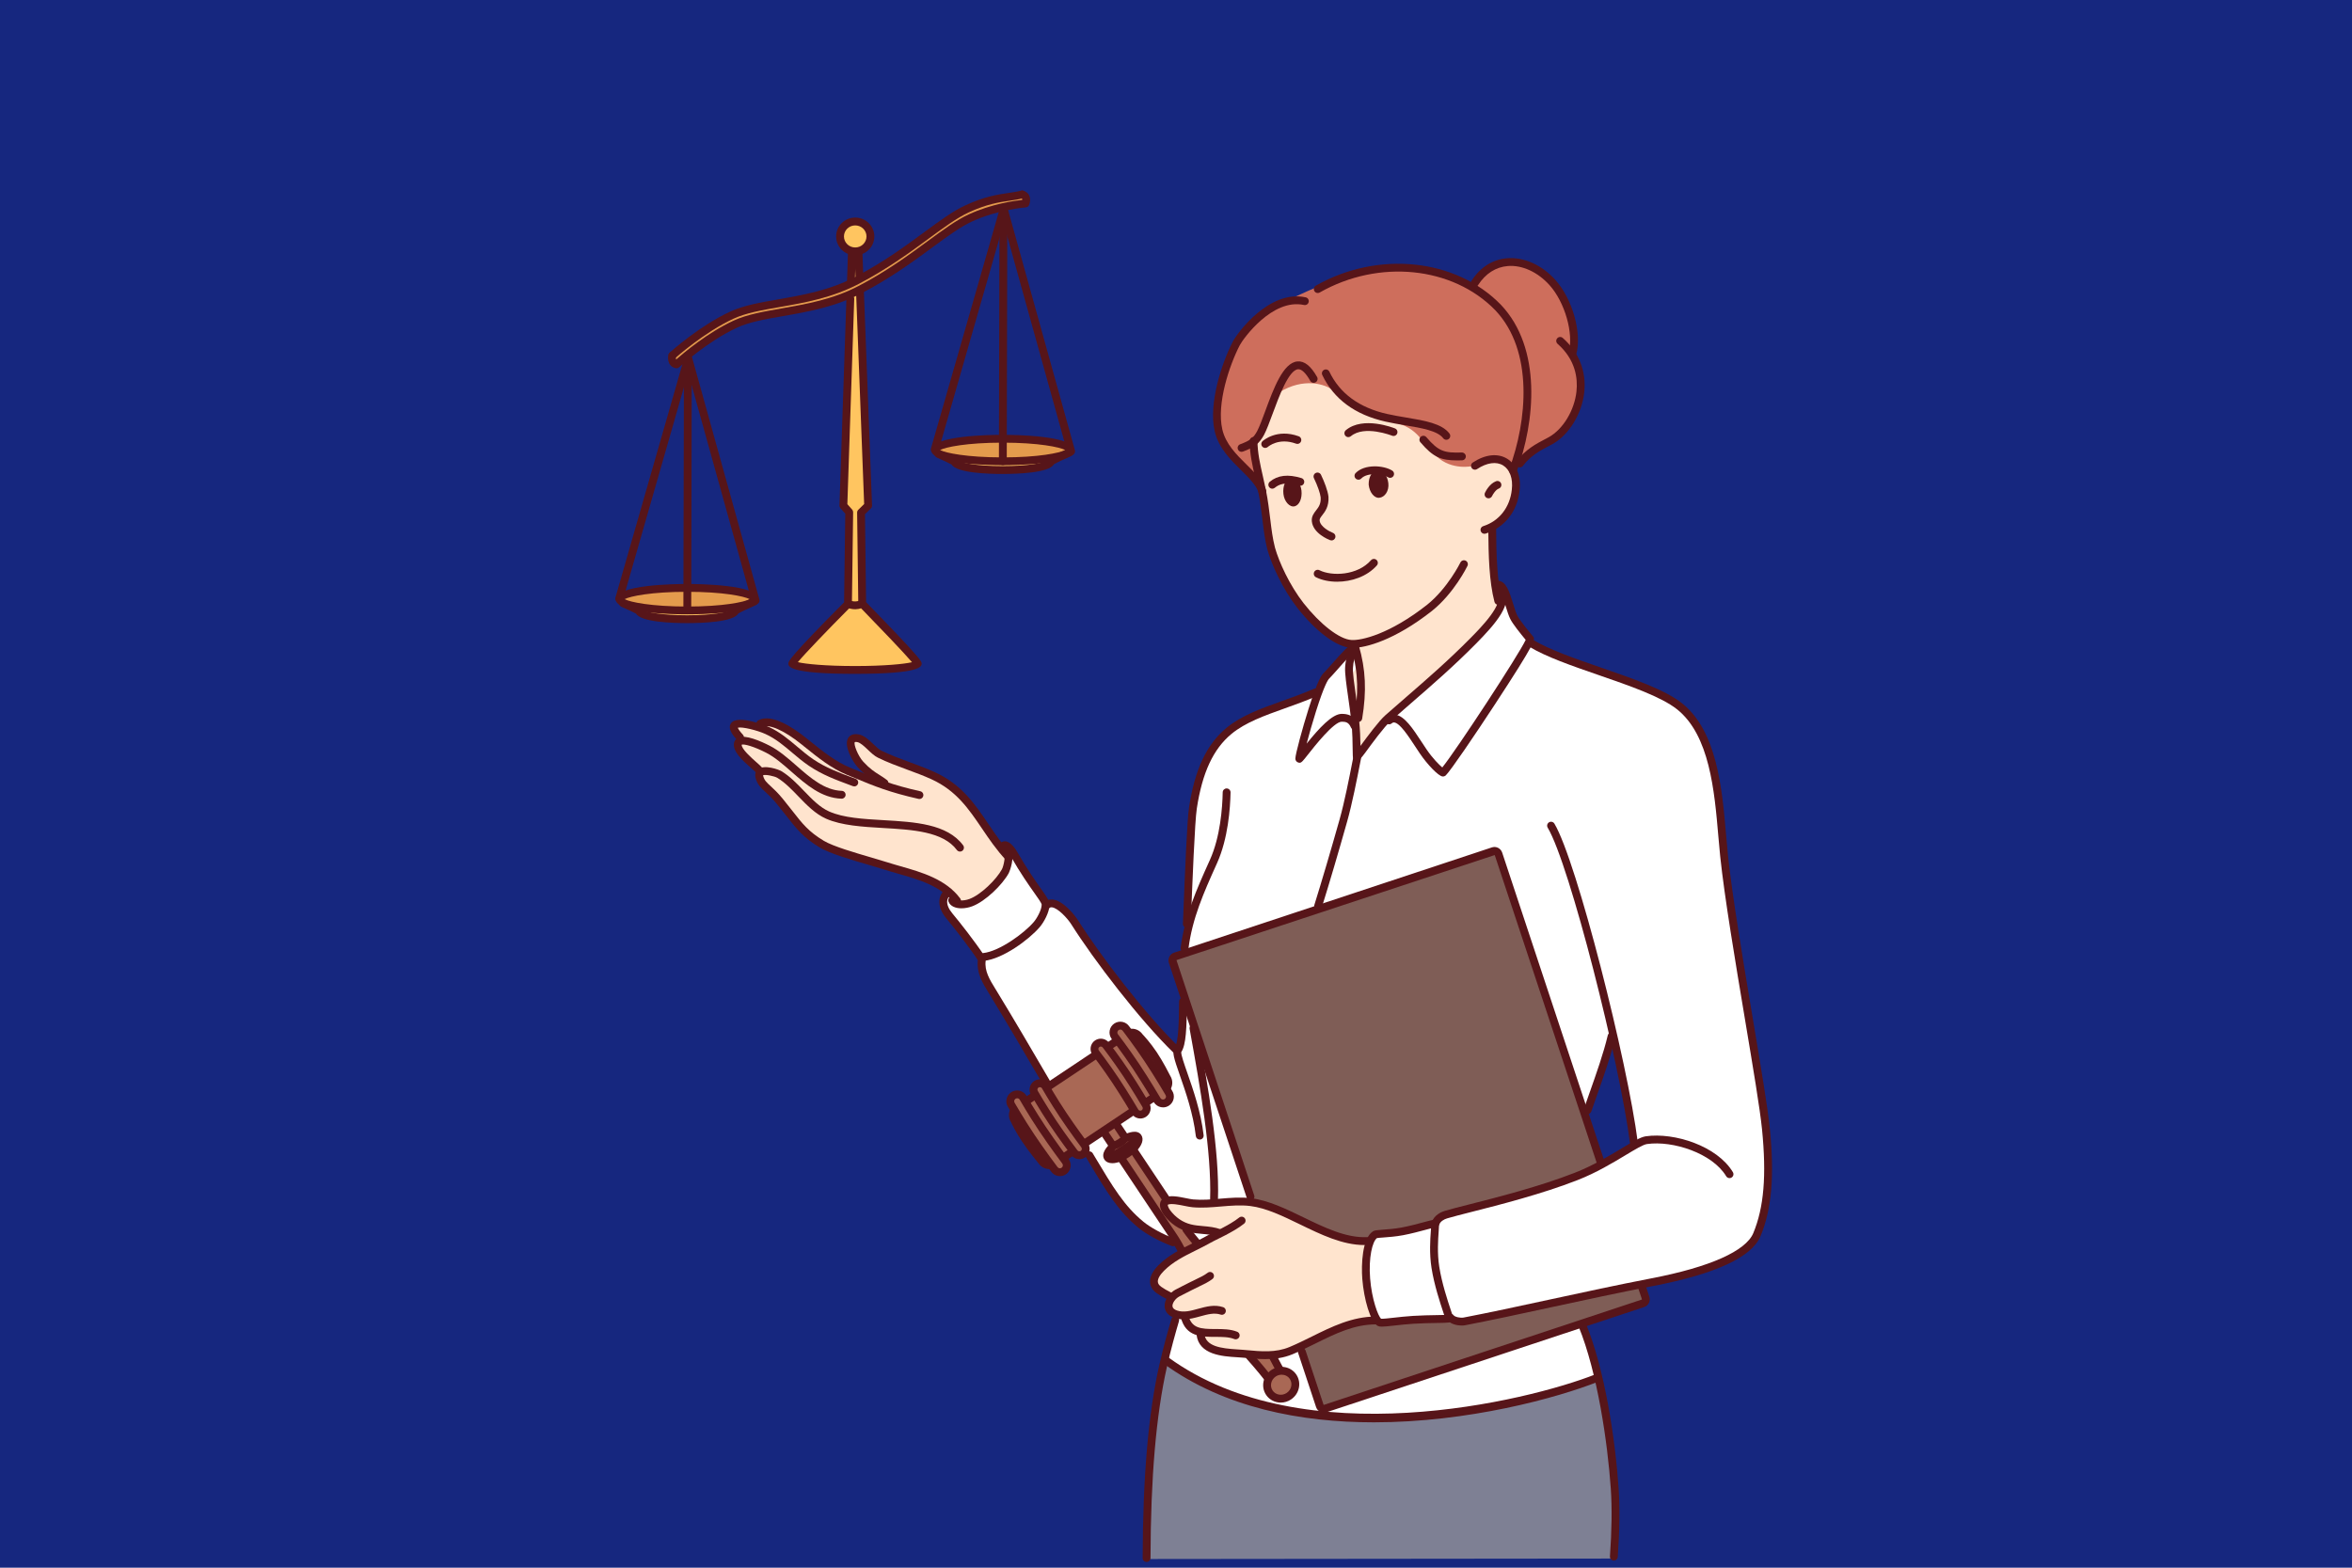 <svg viewBox="0 0 2742 1828" xmlns="http://www.w3.org/2000/svg" data-name="&amp;lt;Layer&amp;gt;" id="_Layer_">
  <defs>
    <style>
      .cls-1 {
        fill: #fff;
      }

      .cls-1, .cls-2, .cls-3, .cls-4, .cls-5, .cls-6, .cls-7, .cls-8, .cls-9, .cls-10 {
        fill-rule: evenodd;
      }

      .cls-2 {
        fill: #ffc560;
      }

      .cls-3 {
        fill: #ffe4ce;
      }

      .cls-4, .cls-11 {
        fill: #571519;
      }

      .cls-5 {
        fill: #7e8094;
      }

      .cls-6 {
        fill: #ce6e5c;
      }

      .cls-7 {
        fill: #7f5d56;
      }

      .cls-8 {
        fill: #a96855;
      }

      .cls-9 {
        fill: #16277f;
      }

      .cls-10 {
        fill: #e49b4d;
      }
    </style>
  </defs>
  <g data-name="Слой 1" id="_Слой_1">
    <path d="m0,0h2742v1828H0V0Z" class="cls-9"></path>
  </g>
  <g data-name="Слой 4" id="_Слой_4">
    <path d="m923.41,772.41s25.24-27.8,30.54-33.27c5.3-5.46,34.56-35.2,34.56-35.2l1.95-106.54-8.15-7.84,10.74-295.82s-7.67-4.09-9.67-6.42c-2.01-2.32-4.11-6.75-4.57-9.6-.46-2.86.36-7.02,1.48-9.4,1.13-2.38,4.14-5.83,6.94-7.39,2.79-1.56,6.3-2.81,8.8-2.82,2.5,0,6.56,0,8.75,1.08,2.19,1.08,5.24,3.53,6.37,5.68,1.13,2.15,3.11,7.25,3.58,10.11.46,2.86.96,5.06-1.11,8.2-2.06,3.15-1.83,3.37-5.6,5.52-3.77,2.14-7.4,4.9-7.4,4.9l11.5,296-8.5,8.35,1.33,106,65.85,70.15s-20.72,4.57-26.72,5.43c-6,.85-35.4,2.53-44.31,2.22-8.92-.31-40.41-1.49-45.09-1.47-4.69.02-21.1-2.26-24.66-2.88-3.55-.62-6.6-4.98-6.6-4.98Z" class="cls-2"></path>
    <path d="m725.53,703.21l153.08-1.94-21.26,10.93s-2.8,4.25-7.65,5.1c-4.86.85-20.53,4.13-28.31,4.37-7.77.24-23.08,1.22-28.91,1.22s-22.11-2.67-25.88-3.52c-3.77-.85-9.11-1.58-13.12-2.92-4.01-1.33-5.71-2.19-8.02-3.76-2.31-1.58-19.93-9.48-19.93-9.48Z" class="cls-2"></path>
    <path d="m722.24,698.95c0-7.53,35.53-13.63,79.36-13.63s79.36,6.1,79.36,13.63-35.53,13.63-79.36,13.63-79.36-6.1-79.36-13.63Z" class="cls-10"></path>
    <path d="m1092.54,529.2l153.08-1.94-21.26,10.93s-2.8,4.25-7.66,5.1c-4.86.85-20.53,4.13-28.31,4.37-7.78.24-23.08,1.22-28.92,1.22s-22.11-2.67-25.88-3.52c-3.77-.85-9.11-1.58-13.12-2.92-4.01-1.34-5.71-2.19-8.02-3.76-2.31-1.58-19.93-9.48-19.93-9.48Z" class="cls-2"></path>
    <path d="m1089.25,524.94c0-7.53,35.54-13.63,79.37-13.63s79.36,6.1,79.36,13.63-35.53,13.63-79.36,13.63-79.37-6.1-79.37-13.63Z" class="cls-10"></path>
    <path d="m783.78,414.17s15.58-13.68,33.96-25.8c18.38-12.13,39.55-22.7,39.55-22.7,0,0,14.89-4.19,33.55-8.16,20.33-4.32,45.26-8.63,63.32-13.45,34.65-9.25,41.71-15.36,41.71-15.36,0,0,24.95-12.79,47.38-28.57,14.34-10.09,27.96-18.05,42.13-28.44,9.73-7.13,19.82-17.18,30.19-22.73,34.43-18.4,77.69-22.94,77.69-22.94l3.24,4.76-1.06,6.56s-19.02,1.7-37.75,7.13c-18.73,5.43-37.19,14.58-37.19,14.58l-48.04,34.6-36.11,23.94-37.4,22.6s-7.98,6.18-42.71,15.19c-16.79,4.36-39.24,6.09-58.56,10.12-20.64,4.3-37.63,10.74-37.63,10.74,0,0-19.32,9.13-37.18,21.43-17.86,12.3-34.24,27.76-34.24,27.76l-4.79-4.17-.07-7.06Z" class="cls-10"></path>
  </g>
  <g data-name="Слой 5" id="_Слой_5">
    <path d="m1005.14,705.15c-2.5,0-4.54-2.01-4.57-4.51l-1.31-102.91c-.02-1.25.48-2.45,1.37-3.32l6.81-6.67-9.36-246.01c-.1-2.52,1.87-4.65,4.39-4.74,2.66-.13,4.65,1.87,4.74,4.39l9.44,248.03c.05,1.29-.45,2.54-1.37,3.44l-6.86,6.72,1.28,100.95c.03,2.52-1.99,4.59-4.51,4.63h-.06Z" class="cls-11"></path>
    <path d="m1001.88,326.04c-2.44,0-4.47-1.93-4.57-4.4l-.97-25.48c-.1-2.52,1.87-4.64,4.39-4.74,2.53-.1,4.64,1.87,4.74,4.39l.97,25.48c.1,2.52-1.87,4.64-4.39,4.74-.06,0-.12,0-.18,0Z" class="cls-11"></path>
    <path d="m992.02,332.65c-.05,0-.1,0-.16,0-2.52-.09-4.5-2.2-4.41-4.72l1.08-32.09c.09-2.52,2.23-4.49,4.72-4.41,2.52.08,4.5,2.2,4.41,4.72l-1.08,32.09c-.08,2.47-2.11,4.42-4.57,4.42Z" class="cls-11"></path>
    <path d="m988.64,705.15h-.06c-2.52-.03-4.54-2.11-4.51-4.63l1.36-101.59-5.61-6.31c-.78-.88-1.19-2.02-1.15-3.19l8.08-241.19c.08-2.52,2.19-4.48,4.72-4.41,2.52.09,4.5,2.2,4.41,4.72l-8.02,239.36,5.58,6.27c.76.85,1.17,1.96,1.16,3.1l-1.38,103.36c-.03,2.5-2.07,4.51-4.57,4.51Z" class="cls-11"></path>
    <path d="m996.8,785.77c-77.69,0-77.69-8.81-77.69-12.13,0-2.27,0-6.07,66.19-72.56,1.24-1.25,3.1-1.67,4.75-1.09,1.09.38,4.49,1.45,7.17,1.3,2.98-.06,5.79-1.38,5.82-1.4,1.78-.88,3.91-.51,5.29.91,66.16,67.81,66.16,70.6,66.16,72.84,0,3.32,0,12.13-77.69,12.13Zm-66.63-13.67c8.63,2.16,32.68,4.53,66.63,4.53s57.63-2.33,66.43-4.48c-9.02-10.65-38.93-41.86-59.35-62.83-1.73.54-4.02,1.06-6.49,1.1-2.72.04-5.52-.48-7.52-.98-24.98,25.14-51.74,52.95-59.7,62.66Z" class="cls-11"></path>
    <path d="m997.04,297.7c-12.28,0-22.28-9.87-22.28-22s9.99-22,22.28-22,22.28,9.87,22.28,22-9.99,22-22.28,22Zm0-34.86c-7.25,0-13.14,5.77-13.14,12.86s5.89,12.86,13.14,12.86,13.14-5.77,13.14-12.86-5.89-12.86-13.14-12.86Z" class="cls-11"></path>
    <path d="m784.31,418.67c-1.25,0-2.49-.51-3.4-1.51-1.69-1.88-1.54-4.77.34-6.46,1.4-1.26,34.66-31.03,70.21-47.43,15.55-7.17,35.2-10.6,56.01-14.24,27.91-4.87,59.54-10.39,89.53-26.09,33.12-17.34,58.35-35.9,80.61-52.29,17.86-13.15,33.29-24.5,47.84-31.21,22.5-10.38,37.95-12.63,50.35-14.45,5.4-.79,10.07-1.47,14.68-2.68,2.46-.65,4.94.82,5.58,3.26.64,2.44-.82,4.94-3.26,5.58-5.11,1.34-10.25,2.09-15.68,2.89-12.44,1.82-26.55,3.88-47.85,13.71-13.71,6.32-28.79,17.42-46.26,30.27-21.41,15.75-48.05,35.36-81.79,53.02-31.25,16.36-63.63,22.01-92.19,27-21.08,3.68-39.28,6.86-53.75,13.53-34.31,15.82-67.59,45.62-67.93,45.92-.87.79-1.97,1.17-3.06,1.17Z" class="cls-11"></path>
    <path d="m788.74,429.43c-.11,0-.22,0-.34-.01-.68-.05-4.25-.47-6.94-3.78-2.27-2.8-3.09-6.62-2.45-11.37.34-2.5,2.64-4.23,5.14-3.92,2.5.34,4.25,2.64,3.92,5.14-.18,1.33-.19,2.74.14,3.7,8.54-7.53,36.78-31.39,67.11-45.38,15.55-7.17,35.2-10.6,56-14.23,27.91-4.87,59.54-10.4,89.53-26.09,33.12-17.34,58.36-35.91,80.62-52.29,17.86-13.14,33.29-24.49,47.84-31.21,26.28-12.11,53.16-15.93,62.48-16.95.02-.47-.03-.89-.17-1.17-.15-.29-.73-.47-1.06-.55-2.45-.59-3.96-3.06-3.37-5.52.6-2.45,3.07-3.95,5.52-3.37,4.12,1,6.12,3.43,7.07,5.3,2.49,4.89.22,10.65-.04,11.29-.66,1.59-2.17,2.68-3.89,2.8-.32.02-32.45,2.51-62.7,16.45-13.71,6.32-28.79,17.42-46.25,30.27-21.41,15.76-48.06,35.37-81.8,53.03-31.25,16.36-63.63,22.01-92.2,27-21.07,3.68-39.28,6.85-53.74,13.53-34.25,15.79-66.99,45.8-67.31,46.1-.85.78-1.95,1.21-3.1,1.21Z" class="cls-11"></path>
    <path d="m801.07,716.39c-13.92,0-83.35-.85-83.35-17.73s69.43-17.73,83.35-17.73,83.35.85,83.35,17.73-69.43,17.73-83.35,17.73Zm-72.99-17.73c6.54,3.42,31.22,8.59,72.99,8.59s66.45-5.17,72.98-8.59c-6.54-3.43-31.23-8.59-72.98-8.59s-66.44,5.17-72.99,8.59Z" class="cls-11"></path>
    <path d="m801.07,726.59c-16.69,0-53.71-1.14-59.59-11.07-2.57-1.48-10.43-5.12-17.08-8.01-2.31-1.01-3.37-3.7-2.37-6.01,1.01-2.31,3.7-3.38,6.01-2.37,18.55,8.07,21.3,9.9,21.71,12.25,3.78,2.31,21.19,6.07,51.31,6.07s47.55-3.77,51.32-6.07c.46-2.46,3.6-4.71,25.1-14.11,2.31-1,5.01.04,6.02,2.36,1.01,2.31-.05,5.01-2.36,6.02-8.07,3.53-17.58,7.98-20.39,9.71-5.56,10.08-42.9,11.23-59.68,11.23Z" class="cls-11"></path>
    <path d="m880.89,704.73c-2,0-3.84-1.33-4.4-3.35l-74.24-266.97-75.92,264.69c-.7,2.43-3.23,3.82-5.65,3.13-2.43-.7-3.83-3.23-3.13-5.65l80.38-280.24c.56-1.96,2.36-3.31,4.39-3.31h.02c2.05,0,3.84,1.37,4.38,3.35l78.58,282.55c.68,2.43-.75,4.95-3.18,5.63-.41.11-.82.17-1.23.17Z" class="cls-11"></path>
    <path d="m801.26,716.28h-.01c-2.52,0-4.57-2.06-4.56-4.58l.66-289.09c0-2.52,1.87-4.67,4.58-4.56,2.52,0,4.57,2.06,4.56,4.58l-.66,289.09c0,2.52-2.05,4.56-4.57,4.56Z" class="cls-11"></path>
    <path d="m1168.92,542.48c-13.92,0-83.35-.85-83.35-17.73s69.43-17.73,83.35-17.73,83.35.85,83.35,17.73-69.43,17.73-83.35,17.73Zm-72.99-17.73c6.54,3.43,31.23,8.59,72.99,8.59s66.44-5.17,72.98-8.59c-6.54-3.42-31.22-8.59-72.98-8.59s-66.45,5.17-72.99,8.59Z" class="cls-11"></path>
    <path d="m1168.92,552.68c-16.68,0-53.7-1.14-59.58-11.07-2.58-1.48-10.43-5.12-17.09-8.02-2.31-1.01-3.37-3.7-2.37-6.02,1.01-2.31,3.69-3.38,6.02-2.37,18.55,8.08,21.3,9.9,21.71,12.25,3.78,2.31,21.19,6.07,51.31,6.07s47.55-3.77,51.32-6.08c.46-2.46,3.6-4.71,25.1-14.11,2.31-1,5,.04,6.02,2.36,1.01,2.31-.05,5.01-2.36,6.02-8.07,3.53-17.58,7.98-20.39,9.71-5.56,10.08-42.9,11.24-59.68,11.24Z" class="cls-11"></path>
    <path d="m1248.75,530.82c-2,0-3.84-1.33-4.4-3.35l-74.24-266.96-75.92,264.69c-.7,2.42-3.23,3.82-5.65,3.13-2.43-.7-3.83-3.23-3.13-5.65l80.38-280.24c.56-1.96,2.36-3.31,4.39-3.31h.02c2.05,0,3.84,1.37,4.38,3.34l78.58,282.55c.68,2.43-.75,4.95-3.18,5.63-.41.11-.82.17-1.23.17Z" class="cls-11"></path>
    <path d="m1169.12,542.36h-.01c-2.52,0-4.57-2.06-4.56-4.58l.67-289.09c0-2.52,2.05-4.56,4.57-4.56h.01c2.52,0,4.57,2.06,4.56,4.58l-.67,289.09c0,2.52-2.05,4.56-4.57,4.56Z" class="cls-11"></path>
  </g>
  <g data-name="Слой 3" id="_Слой_3">
    <path d="m1336.62,1817.89s.27-19.15.27-37.38,5.35-99.95,7.54-117.24c2.2-17.29,6.29-49.35,7.86-57.21,1.57-7.85,5.35-21.37,5.35-21.37l464.39,27.96,42.34-5.38s9.06,48.7,11.75,65.34c2.69,16.64,8.56,58,8.31,76.85-.24,18.84-2.81,67.89-2.81,67.89l-545,.54Z" class="cls-5"></path>
    <path d="m1730.96,676.1c-45.12,2.59-132.11,87.9-150.07,78.43-3.17-1.67-12.12,10.09-16.49,13.91-5.68,4.95-13.31,14.35-17.79,20.7-5.19,7.35-9.38,15.68-9.38,15.68,0,0-19.17,9.86-43.5,18.12-28.54,9.68-64.19,20.37-84.74,57.57-10.51,19.03-13.83,36.04-17.79,60.49-2.81,17.34-3.63,35.42-4.69,52.71-2.84,46.61-1.62,86.84-1.62,86.84l-5.66,38.65,1.3,77.62-8.73,27.82-52.39-58.7-47.39-62.74-24.25-35.58-16.33-12.94-11.32-2.1-17.95-25.39-16.33-27.16-11.16-14.23-8.41,2.1-61.94,49.97-5.5,10.67,3.24,13.91,42.04,54.98.81,17.47,19.4,33.96,35.9,58.38,33.32,58.54,32.67,56.12,26.04,41.08,22.31,32.02,26.52,21.51,27.17,12.13,24.58,6.79-26.69,98-7.6,32.02s34.51,27.66,82.63,43.99c56.38,19.13,142.34,26.41,211.69,21.18,27.72-2.09,88-9.78,138.22-21.8,38.86-9.31,73.02-23.83,73.02-23.83,0,0-4.78-20.67-10.04-36.05-5.26-15.37-9.05-25.87-9.05-25.87l18.74-34.44s56.89-11.51,105.28-23.13c27.24-6.54,48.3-17.08,51.58-19.24,7.72-5.1,23.94-14.36,28.46-25.72,7.61-19.13,12.72-53.58,12.77-85.22.07-43.57-7.71-83.73-15.53-126.62-4.83-26.55-8.08-54.06-14.39-84.42-17.42-83.72-23.8-168.7-24.91-184.83-.62-9.12-1.74-32.08-6.31-55.63-4.96-25.58-14.1-52.14-30.08-68.08-28.42-28.37-68.85-41.04-103.82-53.37-35.22-12.42-64.84-24.38-74.39-28.46-8.15-3.48-8.57-10.03-8.57-10.03,0,0-13.89-13.44-17.3-20.54-4-8.32-8.36-22.23-12.45-31.86-2.42-5.69-4.78-9.36-6.63-10.84-4.42-3.52-10.05-4.9-16.5-4.53Zm148.62,528.97s6.31,29.09,10.03,46.41c3.71,17.32,15.2,83.12,15.2,83.12,0,0-26.35,16.66-32.18,19.89-5.82,3.24-27.81,13.75-27.81,13.75l-6.63-43.02s11.58-30.26,13.75-36.87c2.17-6.61,13.45-33.44,16.66-44.63,3.21-11.19,11-38.65,11-38.65Z" class="cls-1"></path>
    <path d="m1447.9,392.17c17.01-26.79,33.56-34.35,55.73-43.34,13.45-5.57,21.91-11.46,66.52-26.95,33.52-11,100.51-9.65,113.7-1.85,14.91,8.45,32.06,12.7,32.06,12.7,0,0,5.79-10.05,18.62-19.22,11.41-8.16,29.23-10.91,46.51-5,6.2,2.12,14.21,5.84,22.64,12.95,8.37,7.06,16.32,19.13,20.48,28.19,5.52,12.04,8.82,24.84,9.81,35.83,1.46,16.17-1.15,28.41-1.15,28.41,0,0,6.97,13.19,9.12,28.8,1.67,12.11-.27,25.12-6.09,38.04-5.13,11.41-9.27,18.81-19.06,27.13-8.38,7.12-16.89,9.3-24.46,13.8-6.53,3.89-12.77,10.61-12.77,10.61l-13.04,9.84-21.98,61.25-270.72-33.76s-38.38-27.68-51.7-60.48c-5.46-12.77-6.71-32.66-4.82-46.19,5.45-18.92,18.6-51.14,30.59-70.73Z" class="cls-6"></path>
    <path d="m1598.04,747.59s-25.09,12.62-45.77-3.57c-18.95-15.54-39.96-35.02-59.78-74.65-19.82-39.63-17.54-73.22-19.48-83.86-5.98-33.57-11.87-50.46-10.88-64.74.47-3.39,5.5-10.58,11.47-24.55,4.77-9.67,10.44-34.44,17.44-38.51,28.66-18,54.28-9.83,63.3-2.43,17.96,13.97,40.18,29.17,69.87,36.91,29.61,6.92,31.16,21.77,50.36,39.78,18.31,17.27,42.46,11.42,42.46,11.42,0,0,13.45-5.57,23.17-7.42,21.14-3.04,26.3,14.77,27.07,22.19,7.57,40.91-32.7,58.45-32.7,58.45,0,0-27.41,53.61-61.55,86.36-34.14,32.75-75,44.63-75,44.63Z" class="cls-3"></path>
    <path d="m1572.75,789.81l11.45-14.03-7.2-24.79,142.79-137.03,18.87-.64s1.31,42.48,2.56,53.95c1.25,11.47,7.15,37.35,7.15,37.35l-11.8,22.09-26.84,27.3-45.62,42.86-48.46,41.87-33.59,41.82-1.71-36.59-7.59-54.17Z" class="cls-3"></path>
    <path d="m1118.64,1054.79s-16.25-18.06-21.39-20.78c-5.14-2.72-33.25-15.97-42.46-18.13-9.2-2.16-47.84-14.42-62.19-17.79-14.34-3.37-34.3-12.38-40.68-16.17-6.38-3.79-24.95-22.64-28.73-28.23-3.78-5.58-11.52-16.56-18.36-24.48-6.84-7.92-12.06-11.17-16.2-16.75-4.14-5.58-.18-7.2-3.24-12.42-3.06-5.22-12.78-12.6-16.93-16.93-4.14-4.32-9.54-12.42-9.18-15.85.36-3.42,5.58-4.32,2.52-8.1-3.06-3.78-5.59-6.3-5.76-10.08-.18-3.78.72-6.12,7.02-5.76,6.3.36,12.42,3.42,18.37,3.42s6.12-4.14,11.7-4.14,18.9,5.58,27.19,9.9c8.28,4.32,18.01,13.86,26.65,20.16,8.64,6.3,14.04,10.44,23.95,16.93,9.9,6.48,19.44,12.06,30.61,15.66,11.16,3.6,30.61,11.16,30.61,11.16,0,0-8.82-7.02-12.78-9.72-3.96-2.7-14.04-12.24-17.82-17.1-3.78-4.86-9.18-14.77-9.54-20.53-.36-5.76,0-9.18,4.68-9.54s11.52,4.68,14.94,9.18c3.42,4.5,8.84,7.66,14.8,10.73,5.95,3.07,22.76,9.52,28.79,11.88,6.03,2.36,35.18,14.85,41.13,17.92,5.96,3.07,23.24,16.99,28.62,22.71,5.38,5.72,19.95,28.29,24.56,34.64,4.6,6.35,12.96,18.32,16.95,22.96,4,4.64,10.62,10.78,10.62,10.78,0,0-5.93,13.93-9.04,19.67-3.12,5.73-8.89,12.96-15.19,17.78-6.31,4.82-9.86,10.65-16.76,13.76-6.91,3.12-17.44,3.25-17.44,3.25Z" class="cls-3"></path>
    <path d="m1539.49,1641.45l-24.34-70.55s24.72-10.32,32.54-14.79c7.82-4.45,20.84-12.46,31.88-13.97,11.04-1.51,22.04-1.94,22.04-1.94,0,0,10,1.95,18.11.83,8.11-1.12,22.39-2.51,30.57-2.96,8.18-.45,39.48-1.05,39.48-1.05l13.63,4.99s37.8-7.06,56.31-12.66c18.51-5.61,51.68-10.4,70.43-15.27,18.76-4.87,84.11-15.92,84.11-15.92l4.61,18.03-8.48,5.73-364.44,121.42-6.45-1.88Z" class="cls-7"></path>
    <path d="m1459.33,1400.19l-93.24-281.05,4.51-5.06,371.91-122.61,4.73,3.13,119.71,362.93s-35.83,16.33-43.06,19.48c-7.23,3.14-49.74,14.68-59.05,18.03-9.31,3.35-34.05,9.56-45.94,12.5-11.89,2.93-28.25,6.94-34.22,9.09-5.97,2.15-13.47,10.51-13.47,10.51,0,0-15.65,3.75-24.11,5.72-8.46,1.97-18.27,4.7-26.77,5.06-8.5.36-17.16,1.05-17.16,1.05l-7.01,9s-14.82-2.21-25.29-3.57c-10.47-1.35-26.78-8.43-34.57-12.09-7.8-3.67-27.61-12.99-36.53-16.79-8.92-3.8-13.98-7.37-21.65-9.19-7.67-1.83-18.81-6.15-18.81-6.15Z" class="cls-7"></path>
    <path d="m1224.83,1358.55l-8.32-1.79s-15.41-20.65-19.97-27.14c-4.57-6.5-16.27-26.62-16.27-26.62l1-7.57-3.93-10.41,3.23-6.92,6.65-1.91,4.59,2.27,4.06,6.49,10.48-8.01-2.21-7.06,3.37-5.94,6.68-.75,5.91,5.4,57.43-39.08-1.63-8.43,2.17-4.39,8.83-.91,4.64,5.12,10.22-7.25-4.67-9.5,4.33-8.27,7.23-.07,7.54,7.93,7.12.64,6.54,4.7s6.32,8.9,10.55,14.3c4.22,5.4,5.45,7.7,9.44,14.52,3.99,6.81,12.11,18.72,12.11,18.72l-1.32,11.85,3.52,7.97-2.21,7.42-4.61,2.46-8.06-3.18-3.05-5.43-10.27,7.43,1.02,8.59-3.69,5.36-6.33-.37-5.15-4.6-57.64,39.14,1.75,7.18-2.88,5.28-5.56,1.58-6.86-5.24-10.32,7.28,2.77,7.2-.67,6.43-4.17,3.32h-6.39s-4.19-4.24-4.19-4.24l-2.8-3.52Z" class="cls-8"></path>
    <path d="m1379.06,1460.95l-72.22-109.75-10.26.71-6.48-2.84,2.1-7.74,4.45-6.59-10.4-14.23,13.7-10.81,10.88,17.33,8.71-2.43,7.42,1.86-1.35,6.11-4.86,7.13,76.01,111.67-17.69,9.58Z" class="cls-8"></path>
    <path d="m1455.56,1579.11l16.54.94,11.06-.49,8.69,17.58s6.4,1.4,10.63,4.14c4.23,2.75,7.21,7.56,7.76,10.77.55,3.21-1.62,7.98-3.22,10.61-1.59,2.62-6.03,5.61-8.87,6.51-2.84.91-5.56,2.28-9.29,1.26-3.72-1-8.58-3.46-9.84-5.36-1.25-1.91-1.2-3.48-1.89-8.44s1.47-10.65,1.47-10.65l-23.06-26.88Z" class="cls-8"></path>
    <path d="m1344.43,1494.78c0-4.46,4.33-14.04,16.94-22.97,22.71-16.1,59.98-32.8,59.98-32.8,0,0-3.67-3.3-10.63-4.64-10.38-2-26.62-2.88-37.08-8.09-15.56-7.73-18.77-19.98-15.89-23.85,1.48-2,5.42-3.86,11.26-3.11,6.68.86,15.77,4.51,24.99,4.47,16.87-.07,31.69-2.78,46.23-3.4,10.01-.42,22.19.91,25.54,1.65,24.51,5.41,54.22,24.77,84.63,36.25,18.6,7.02,46.86,9.09,46.86,9.09,0,0-6.46,21.67-4.67,44.65,1.79,22.98,11.84,47.28,11.84,47.28,0,0-20.95.14-43.83,8.97-20.3,7.83-41.44,24.1-60.82,29.37-13.84,3.77-22.9,3.48-29.25,2.79-8.89-.95-41.42-1.08-57.41-6.59-11.63-4.01-14.55-19.4-14.55-19.4l-12.02-7.15-5.82-12.7s-13.39-1.43-17.22-7.01c-3.83-5.57,1.9-15.29,1.9-15.29,0,0-20.98-9.48-20.98-17.53Z" class="cls-3"></path>
  </g>
  <g data-name="Слой 2" id="_Слой_2">
    <path d="m1577.23,755.43c-.83,0-1.59-.03-2.3-.08-16.66-.91-40.6-18.7-62.4-46.44-17.12-22-29.9-50.03-34.98-68.06-3.01-12.07-4.12-21.27-5.53-32.9-.63-5.27-1.33-11.02-2.29-17.75-1.56-11.75-3.98-22.39-6.32-32.68-3.35-14.74-6.52-28.66-6.54-43.34,0-2.52,2.04-4.57,4.56-4.58h0c2.52,0,4.57,2.04,4.57,4.56.03,13.67,3.08,27.11,6.32,41.34,2.38,10.49,4.85,21.33,6.46,33.45.97,6.76,1.67,12.58,2.31,17.91,1.37,11.32,2.45,20.27,5.29,31.66,4.8,17.04,16.99,43.77,33.34,64.78,19.59,24.93,42.01,42.2,55.78,42.95,11.44.86,44.61-6.68,88.27-41.08,23.98-19.2,38.67-48.99,38.81-49.29,1.11-2.26,3.84-3.21,6.11-2.11,2.27,1.1,3.21,3.84,2.11,6.1-.63,1.29-15.69,31.91-41.34,52.45-43.41,34.19-77.27,43.12-92.23,43.12Z" class="cls-11"></path>
    <path d="m1552.3,630.18c-.54,0-1.09-.1-1.62-.3-2.03-.77-19.86-7.95-21.32-21.9-.6-5.75,2.35-9.53,4.95-12.87,2.97-3.81,5.77-7.4,5.35-15.11-.5-4.67-3.58-13.56-7.85-22.41-1.1-2.27-.14-5.01,2.13-6.1,2.29-1.09,5.01-.14,6.1,2.13,3.73,7.74,7.98,18.55,8.72,25.66.62,11.35-3.92,17.19-7.24,21.45-2.38,3.06-3.26,4.4-3.07,6.31.75,7.15,11.7,12.86,15.47,14.3,2.36.9,3.54,3.54,2.65,5.9-.7,1.82-2.43,2.95-4.27,2.95Z" class="cls-11"></path>
    <path d="m1496.23,575.89c-.95-9.08,2.36-16.92,7.99-18.34,5.72-.6,12.12,5.41,13.06,14.48.95,9.08-2.36,16.93-7.99,18.35-5.62,1.42-12.11-5.41-13.06-14.48Z" class="cls-4"></path>
    <path d="m1475.04,522.31c-1.25,0-2.48-.5-3.38-1.49-1.69-1.86-1.57-4.72.28-6.42.66-.61,16.64-14.93,42.12-5.67,2.37.86,3.6,3.49,2.73,5.86-.86,2.37-3.47,3.6-5.86,2.73-20.08-7.32-32.33,3.37-32.84,3.83-.87.78-1.97,1.17-3.06,1.17Z" class="cls-11"></path>
    <path d="m1483.29,569.83c-1.31,0-2.61-.56-3.51-1.64-1.62-1.93-1.37-4.82.57-6.44,9.19-7.69,21.27-9.08,36.93-4.27,2.41.74,3.77,3.3,3.03,5.71-.75,2.41-3.29,3.77-5.71,3.03-16.63-5.12-24.15-.99-28.38,2.54-.86.71-1.9,1.06-2.93,1.06Z" class="cls-11"></path>
    <path d="m1618.55,563.5c-.95-9.07-6.62-15.99-12.33-15.39-6.53.68-10.74,7.79-10.61,16.95.94,9.08,6.62,15.99,12.33,15.39,6.54-.68,11.56-7.87,10.62-16.95Z" class="cls-4"></path>
    <path d="m1571.93,509.72c-1.31,0-2.61-.56-3.51-1.64-1.62-1.93-1.37-4.82.57-6.44,20.09-16.81,55.82-2.67,57.33-2.06,2.34.94,3.47,3.61,2.53,5.94-.94,2.34-3.58,3.47-5.94,2.53-.32-.13-32.16-12.71-48.05.59-.86.71-1.9,1.06-2.93,1.06Z" class="cls-11"></path>
    <path d="m1583.71,559.35c-1.14,0-2.28-.43-3.17-1.28-1.82-1.75-1.87-4.65-.12-6.46,10.35-10.72,32.65-9.16,42.64-2.87,2.13,1.35,2.78,4.17,1.43,6.3-1.35,2.14-4.16,2.78-6.31,1.43-6.17-3.89-23.99-5.98-31.19,1.49-.9.93-2.09,1.4-3.29,1.4Z" class="cls-11"></path>
    <path d="m1730.59,622.43c-1.94,0-3.73-1.24-4.35-3.18-.77-2.41.55-4.98,2.96-5.75,18.6-5.96,31.05-21.83,33.29-42.47,1.53-12.88-2.26-23.44-10.13-28.31-7.86-4.84-18.91-3.31-30.34,4.22-2.1,1.39-4.94.81-6.33-1.3-1.39-2.11-.81-4.94,1.3-6.33,14.52-9.56,29.16-11.16,40.17-4.36,10.98,6.79,16.37,20.66,14.41,37.12-2.64,24.28-17.44,43.05-39.59,50.14-.46.15-.93.22-1.39.22Z" class="cls-11"></path>
    <path d="m1735.35,581.06c-.64,0-1.29-.14-1.92-.43-2.29-1.06-3.28-3.77-2.23-6.05.5-1.07,5.06-10.56,12.97-13.47,2.38-.87,4.99.35,5.86,2.72.87,2.37-.34,5-2.71,5.87-3.7,1.35-6.97,6.89-7.83,8.73-.78,1.66-2.43,2.64-4.15,2.64Z" class="cls-11"></path>
    <path d="m1558.87,678.31c-9.16,0-17.86-1.81-24.72-5.24-2.26-1.13-3.17-3.87-2.04-6.13,1.13-2.25,3.88-3.17,6.13-2.04,14.46,7.23,44.29,6.31,60.06-11.61,1.67-1.9,4.56-2.08,6.45-.41,1.89,1.67,2.08,4.55.41,6.45-11.45,13.01-29.63,18.98-46.29,18.98Z" class="cls-11"></path>
    <path d="m1686.16,512.82c-1.38,0-2.75-.62-3.65-1.81-6.64-8.77-25.02-11.86-44.48-15.12-7.48-1.26-15.22-2.56-22.75-4.25-35.52-7.98-60.33-26.26-73.73-54.33-1.09-2.28-.12-5.01,2.16-6.09,2.27-1.09,5-.12,6.09,2.16,12.13,25.42,34.84,42.02,67.48,49.35,7.28,1.64,14.9,2.91,22.26,4.15,21.31,3.57,41.43,6.95,50.26,18.62,1.52,2.01,1.12,4.88-.89,6.4-.83.62-1.79.93-2.75.93Z" class="cls-11"></path>
    <path d="m1698.8,536.86c-19.06,0-28-3.74-42.9-21.19-1.64-1.92-1.41-4.8.51-6.44,1.91-1.64,4.8-1.41,6.44.51,14.35,16.81,21.04,18.49,41.34,17.9,2.37-.07,4.63,1.91,4.7,4.43.07,2.52-1.91,4.63-4.44,4.7-1.99.06-3.87.09-5.66.09Z" class="cls-11"></path>
    <path d="m1447.44,526.87c-1.86,0-3.61-1.15-4.29-3-.87-2.37.35-5,2.72-5.86,12.14-4.45,15.57-7.71,19.7-15.23,2.74-5.17,6-14.01,9.46-23.37,9.79-26.54,20.89-56.62,37.56-57.96,8.15-.71,15.62,5.27,22.88,18.12,1.24,2.2.46,4.98-1.73,6.23-2.21,1.25-4.99.47-6.23-1.73-5.1-9.03-10.1-13.87-14.18-13.51-10.86.87-22.22,31.65-29.73,52.01-3.72,10.07-6.93,18.77-9.99,24.55-5.59,10.16-11.1,14.52-24.6,19.47-.52.19-1.05.28-1.57.28Z" class="cls-11"></path>
    <path d="m1471.73,577.71c-1.93,0-3.72-1.23-4.35-3.17-2.87-8.85-11.37-17.24-20.37-26.13-12.37-12.21-26.4-26.06-30.92-45.63-7.48-32.39,8.57-80.26,21.18-104.53,5.08-9.78,42.3-60.8,84.91-51.55,2.46.54,4.03,2.97,3.49,5.44-.54,2.46-2.94,4.03-5.44,3.49-36.94-8.06-70.99,39.4-74.85,46.83-11.99,23.08-27.32,68.28-20.39,98.26,3.92,16.99,16.38,29.29,28.43,41.18,9.82,9.69,19.1,18.85,22.64,29.82.78,2.4-.54,4.98-2.94,5.75-.47.15-.94.22-1.41.22Z" class="cls-11"></path>
    <path d="m1763.81,553.09c-.53,0-1.07-.09-1.59-.29-2.37-.88-3.57-3.51-2.69-5.88,20.7-55.73,28.83-137.68-16.36-185.24-49.69-51.06-135.78-59.74-204.65-20.62-2.2,1.25-4.99.48-6.23-1.72-1.25-2.2-.48-4.99,1.71-6.23,72.43-41.14,163.17-31.8,215.75,22.23,48.13,50.65,39.96,136.56,18.34,194.76-.68,1.84-2.43,2.98-4.28,2.98Z" class="cls-11"></path>
    <path d="m1746.71,705.28c-2.03,0-3.88-1.37-4.42-3.42-6.24-24.03-6.97-53.22-7.23-86.13-.02-2.52,2.01-4.59,4.54-4.61h.04c2.51,0,4.55,2.02,4.57,4.53.25,32.28.96,60.88,6.94,83.9.63,2.44-.83,4.94-3.27,5.57-.39.1-.77.15-1.16.15Z" class="cls-11"></path>
    <path d="m1583.54,841.9c-.25,0-.5-.02-.75-.06-2.49-.41-4.18-2.76-3.77-5.25,4.29-26.17,5.31-50.07-3.72-81.65-.69-2.43.71-4.96,3.14-5.65,2.43-.7,4.95.71,5.65,3.14,8.12,28.43,9.26,53.24,3.94,85.65-.37,2.24-2.3,3.83-4.5,3.83Z" class="cls-11"></path>
    <path d="m1398.66,1328.77c-2.29,0-4.27-1.71-4.53-4.04-3.03-26.11-12-51.81-18.55-70.58-7.09-20.31-9.38-27.57-6.25-32.09,4.77-6.89,5.02-30.95,5.26-54.22.03-2.5,2.07-4.52,4.57-4.52h.05c2.52.03,4.55,2.09,4.52,4.62-.32,30.63-.81,50-6.63,58.93-.3,3.04,3.63,14.3,7.11,24.27,6.69,19.17,15.85,45.42,18.99,72.54.29,2.51-1.5,4.78-4.01,5.07-.18.02-.36.03-.53.03Z" class="cls-11"></path>
    <path d="m1383.63,1081.88c-.06,0-.12,0-.18,0-2.52-.1-4.49-2.22-4.39-4.74,2.58-65.52,4.91-120.95,7.16-135.78,6.7-44.13,20.55-73.55,43.58-92.6,17.44-14.42,40.49-22.66,64.89-31.37,12.05-4.3,24.5-8.75,37.06-14.18,2.32-1.01,5.01.07,6.01,2.38,1,2.32-.07,5.01-2.38,6.01-12.83,5.55-25.43,10.05-37.61,14.4-23.62,8.44-45.93,16.4-62.13,29.8-21.19,17.53-34.02,45.15-40.37,86.93-2.36,15.54-5.08,84.45-7.07,134.77-.1,2.46-2.12,4.39-4.56,4.39Z" class="cls-11"></path>
    <path d="m1704.11,1545.62c-5.48,0-13.14-1.59-16.87-6.55-1.52-2.02-1.11-4.88.91-6.4,2.01-1.52,4.88-1.11,6.4.91,1.63,2.16,8.18,3.43,11.71,2.75,29.33-5.61,63.59-13.03,99.86-20.87,39.45-8.53,80.24-17.36,119.33-24.89,67.79-13.04,109.91-31.79,118.61-52.77,12.39-29.9,15.51-67.27,10.12-121.18-2.35-23.45-10.43-71.75-19.8-127.68-11.24-67.11-23.98-143.17-28.93-190.24-.79-7.49-1.48-15.52-2.2-23.89-4.5-52.4-10.1-117.61-48.24-147.81-18.59-14.72-55.47-27.46-91.14-39.79-31.43-10.86-61.11-21.12-80.92-33.07-2.16-1.3-2.86-4.11-1.55-6.27,1.31-2.16,4.11-2.86,6.27-1.55,18.98,11.45,49.59,22.03,79.19,32.26,36.39,12.57,74.02,25.58,93.83,41.26,41.23,32.65,47.02,100.04,51.68,154.19.71,8.31,1.4,16.28,2.18,23.72,4.93,46.79,17.64,122.7,28.86,189.69,9.39,56.09,17.5,104.53,19.88,128.28,5.56,55.49,2.23,94.22-10.77,125.59-10.21,24.61-52.38,44.21-125.33,58.25-38.99,7.51-79.73,16.33-119.13,24.85-36.32,7.86-70.63,15.28-100.08,20.92-1.04.2-2.37.32-3.86.32Z" class="cls-11"></path>
    <path d="m1673.52,1431.3c-.42,0-.86-.06-1.29-.19-2.42-.71-3.81-3.25-3.09-5.67,2.69-9.12,12.36-12.65,15.26-13.51,6.86-2.04,16.75-4.56,29.29-7.74,32.29-8.2,81.08-20.6,122.14-36.66,21.08-8.24,39.66-19.42,54.59-28.4,12.79-7.7,22.04-13.26,28.29-14.16,33.32-4.74,83.17,11.26,101.52,41.84,1.3,2.16.6,4.97-1.57,6.27-2.17,1.3-4.97.59-6.27-1.57-16.04-26.72-62.04-41.82-92.39-37.49-4.41.63-13.89,6.33-24.87,12.93-15.22,9.16-34.17,20.56-55.97,29.09-41.58,16.26-90.71,28.75-123.21,37.01-11.94,3.04-22.26,5.66-28.93,7.65-3.51,1.04-8,3.59-9.1,7.33-.58,1.99-2.41,3.28-4.38,3.28Z" class="cls-11"></path>
    <path d="m1904.82,1337.16c-2.27,0-4.24-1.68-4.53-3.99-11.88-93.13-70.29-325.05-95.97-368.06-1.29-2.17-.59-4.97,1.58-6.27,2.17-1.3,4.97-.59,6.27,1.58,26.09,43.69,85.22,277.79,97.2,371.59.32,2.5-1.45,4.79-3.95,5.11-.2.02-.39.04-.58.04Z" class="cls-11"></path>
    <path d="m1336.69,1821.34h-.01c-2.52,0-4.56-2.06-4.56-4.58.26-94.85,6.61-168.51,19.43-225.17,4.8-21.2,10.05-39.71,14.09-53.47.71-2.42,3.24-3.8,5.67-3.1,2.42.71,3.81,3.25,3.1,5.67-4,13.63-9.2,31.97-13.94,52.92-12.67,56-18.95,129-19.2,223.18,0,2.52-2.05,4.56-4.57,4.56Z" class="cls-11"></path>
    <path d="m1415.34,1403.81c-.05,0-.11,0-.16,0-2.52-.08-4.5-2.2-4.41-4.72,1.93-56.21-12-133.41-23.18-195.44l-.71-3.92c-.45-2.49,1.21-4.86,3.69-5.31,2.51-.45,4.86,1.21,5.31,3.69l.71,3.92c11.27,62.46,25.29,140.2,23.32,197.38-.08,2.47-2.11,4.41-4.56,4.41Z" class="cls-11"></path>
    <path d="m1380.97,1110.28c-.19,0-.38-.01-.58-.04-2.51-.32-4.28-2.6-3.96-5.11,4.67-36.95,18.5-67.72,33.13-100.3l1.05-2.33c12.11-26.97,14.5-60.86,14.84-78.67.05-2.49,2.08-4.48,4.57-4.48h.09c2.52.05,4.53,2.14,4.48,4.66-.36,18.5-2.87,53.78-15.65,82.23l-1.05,2.34c-14.35,31.94-27.9,62.11-32.4,97.7-.29,2.31-2.26,4-4.53,4Z" class="cls-11"></path>
    <path d="m1881.46,1819.69c-.11,0-.22,0-.33-.01-2.52-.18-4.41-2.37-4.23-4.88,2.16-30.3,2.49-56.87.98-78.97-3.7-53.93-15.71-135.74-37.43-188.87-.96-2.33.16-5,2.5-5.96,2.32-.96,5,.17,5.96,2.5,22.1,54.07,34.16,134.48,38.09,191.7,1.54,22.52,1.21,49.52-.99,80.25-.17,2.41-2.18,4.24-4.55,4.24Z" class="cls-11"></path>
    <path d="m1850.87,1299.04c-.5,0-1-.08-1.49-.25-2.39-.82-3.65-3.42-2.83-5.81,2.02-5.85,4.16-11.92,6.35-18.11,8.1-22.9,16.47-46.58,21.45-67.55.58-2.45,3.03-3.98,5.5-3.39,2.45.58,3.97,3.05,3.39,5.5-5.09,21.44-13.54,45.36-21.72,68.48-2.18,6.17-4.32,12.21-6.33,18.04-.65,1.89-2.42,3.08-4.32,3.08Z" class="cls-11"></path>
    <path d="m1115.73,1054.85c-1.39,0-2.77-.63-3.67-1.84-14.87-19.93-41.39-27.5-64.79-34.19-5.43-1.55-10.69-3.05-15.6-4.65-4.85-1.57-11.25-3.44-18.33-5.5-20.44-5.96-45.87-13.38-57.56-20.4-19.21-11.55-27.18-21.75-39.24-37.19-3.26-4.17-6.83-8.75-11.04-13.87-5.5-6.68-9.84-10.67-13.33-13.88-5.2-4.78-8.95-8.23-11.16-15.7-1.79-6.06.96-9.3,2.76-10.69,7.48-5.78,24.27.48,27.13,2.2,9.86,5.94,18.24,14.63,26.34,23.03,9.56,9.92,18.59,19.29,29.54,24.12,16.67,7.35,39.33,8.67,63.32,10.06,36.45,2.12,74.14,4.3,92.75,29.31,1.51,2.03,1.09,4.89-.94,6.4-2.03,1.5-4.88,1.08-6.39-.94-16.06-21.58-51.59-23.65-85.94-25.64-23.74-1.38-48.3-2.8-66.48-10.83-12.6-5.56-22.68-16.02-32.43-26.13-7.69-7.98-15.65-16.23-24.48-21.55-3.22-1.94-14.14-4.3-16.66-2.9.06.1.09.44.25.98,1.49,5.04,3.86,7.22,8.58,11.55,3.7,3.4,8.3,7.63,14.2,14.81,4.26,5.19,7.88,9.82,11.18,14.05,11.84,15.16,18.98,24.31,36.74,34.98,10.68,6.42,36.53,13.96,55.41,19.47,7.18,2.09,13.67,3.99,18.59,5.58,4.82,1.56,9.97,3.03,15.3,4.55,24.78,7.08,52.88,15.11,69.6,37.52,1.51,2.02,1.09,4.88-.93,6.4-.82.61-1.78.91-2.73.91Z" class="cls-11"></path>
    <path d="m981.25,931.31c-.05,0-.11,0-.16,0-23.46-.82-41.2-16.37-58.37-31.41-10.01-8.77-19.46-17.05-29.72-22.29-14.06-7.16-25.38-10.32-28.32-9.31-.55,4.85,11.55,15.54,16.77,20.15,2.6,2.3,4.85,4.28,6.35,5.9,1.72,1.85,1.62,4.74-.23,6.46-1.84,1.72-4.74,1.62-6.46-.23-1.2-1.29-3.3-3.14-5.72-5.28-9.77-8.64-21.94-19.39-19.56-29.4.62-2.6,2.3-4.65,4.75-5.78,8.32-3.86,26.48,4.21,36.57,9.35,11.27,5.75,21.6,14.8,31.59,23.55,15.96,13.98,32.47,28.44,52.67,29.15,2.52.09,4.49,2.2,4.41,4.73-.09,2.47-2.12,4.41-4.57,4.41Z" class="cls-11"></path>
    <path d="m995.95,916.99c-.53,0-1.07-.09-1.6-.29l-3.48-1.29c-16.65-6.18-32.38-12.02-47.79-22.42-7-4.73-13.39-10.14-19.58-15.37-9.97-8.43-19.38-16.4-31.14-21.72-9.81-4.45-27.47-8.74-32.22-7.34.38,1.07,1.66,3.53,5.92,8.11,1.72,1.85,1.62,4.74-.23,6.46-1.84,1.72-4.74,1.62-6.46-.23-3.27-3.51-11.97-12.84-7.08-19.64,7.82-10.86,43.48,4.16,43.84,4.32,12.91,5.85,23.26,14.6,33.26,23.07,6,5.07,12.2,10.32,18.79,14.77,14.5,9.79,29.73,15.44,45.86,21.43l3.49,1.3c2.37.88,3.57,3.51,2.69,5.88-.68,1.84-2.43,2.98-4.28,2.98Z" class="cls-11"></path>
    <path d="m1071.92,931.67c-.33,0-.67-.04-1.01-.11-34.2-7.71-51.72-14.96-73.9-24.13l-9.59-3.95c-18.07-7.39-34.21-20.39-49.81-32.96l-3.73-3c-20.03-16.09-37.82-23.79-45.35-19.64-2.2,1.23-4.98.42-6.21-1.79-1.22-2.21-.42-4.99,1.79-6.21,15.43-8.54,41.39,9.19,55.49,20.51l3.74,3.01c15.09,12.16,30.7,24.73,47.54,31.62l9.62,3.97c22.63,9.36,38.98,16.13,72.42,23.66,2.46.55,4.01,3,3.45,5.46-.48,2.12-2.37,3.57-4.45,3.57Z" class="cls-11"></path>
    <path d="m1175.92,1004.09c-1.22,0-2.44-.49-3.34-1.45-11.04-11.84-19.55-24.41-27.78-36.56-15.37-22.69-29.88-44.12-58.64-57.31-9.33-4.28-19.16-7.9-28.67-11.4-11.25-4.14-22.88-8.43-33.99-13.88-4.11-2.01-8-5.71-11.76-9.28-4.07-3.86-8.68-8.24-12.25-8.88-2.23-.4-2.92,0-2.93,0-1.69,2.4,3.76,16.23,9.81,22.81,7.77,8.44,13.17,11.83,18.88,15.43,2.78,1.75,5.66,3.56,8.75,5.94,2,1.54,2.37,4.41.83,6.41-1.55,2-4.41,2.37-6.41.83-2.75-2.12-5.31-3.73-8.03-5.45-5.97-3.75-12.14-7.64-20.74-16.97-5.08-5.51-16.16-24.13-11.07-33.42,1.27-2.32,4.58-5.99,12.52-4.57,6.26,1.12,11.69,6.27,16.93,11.25,3.26,3.1,6.64,6.3,9.5,7.7,10.68,5.25,22.09,9.45,33.12,13.51,9.67,3.56,19.67,7.25,29.32,11.67,31.09,14.25,46.3,36.71,62.41,60.49,8.04,11.87,16.35,24.14,26.9,35.46,1.72,1.84,1.62,4.74-.23,6.46-.88.82-2,1.23-3.12,1.23Z" class="cls-11"></path>
    <path d="m1367.43,1453.14c-.54,0-1.09-.09-1.62-.3-14.5-5.51-29.62-13.8-38.54-21.13-23.7-19.48-37-41.73-59.04-78.6l-2.18-3.65c-1.3-2.17-.59-4.97,1.58-6.27,2.17-1.29,4.97-.58,6.27,1.58l2.18,3.65c21.53,36.02,34.53,57.76,57,76.23,8.09,6.64,22.55,14.54,35.98,19.65,2.36.9,3.55,3.54,2.65,5.9-.69,1.83-2.43,2.95-4.27,2.95Z" class="cls-11"></path>
    <path d="m1219.85,1266.77c-1.57,0-3.1-.81-3.95-2.26-20.62-35.29-41.94-71.78-62.01-104.63l-1.31-2.13c-7.11-11.55-14.46-23.5-12.53-38.58.32-2.5,2.62-4.24,5.11-3.95,2.5.32,4.27,2.61,3.95,5.11-1.52,11.88,4.68,21.96,11.25,32.63l1.33,2.16c20.13,32.93,41.47,69.46,62.11,104.78,1.27,2.18.54,4.98-1.64,6.25-.73.42-1.52.62-2.3.62Z" class="cls-11"></path>
    <path d="m1371.01,1228.53c-1.15,0-2.3-.43-3.18-1.29-39.18-38.04-92.3-107.31-119.06-149.68-4.09-6.49-15.44-18.94-22.52-19.61-1.35-.1-2.28.21-3.18,1.18-1.72,1.84-4.61,1.95-6.46.22-1.85-1.72-1.94-4.62-.22-6.46,2.83-3.03,6.55-4.4,10.72-4.04,12.66,1.2,26.4,19.1,29.39,23.82,26.48,41.93,79,110.43,117.7,148,1.81,1.76,1.85,4.66.09,6.46-.89.92-2.09,1.39-3.28,1.39Z" class="cls-11"></path>
    <path d="m1120.91,1059.14c-6.84,0-12.85-2.31-15.04-7.57-.97-2.33.13-5.01,2.46-5.98,2.34-.98,5.01.13,5.98,2.46.85,2.05,8.48,2.96,15.92.19,13.44-5.03,31.36-22.71,37.8-34.57,2.2-4.05,4.47-16.47,2.42-18.13-.05-.02-.32-.1-.9-.03-2.47.25-4.76-1.54-5.03-4.05-.27-2.51,1.54-4.77,4.05-5.04,4.07-.46,7.47,1.03,9.55,4.14,5.61,8.37-.98,25.47-2.06,27.47-7.35,13.52-27.14,32.98-42.63,38.76-4.04,1.51-8.43,2.34-12.52,2.34Z" class="cls-11"></path>
    <path d="m1143.81,1121.66c-1.48,0-2.93-.72-3.81-2.05-10.9-16.45-27.94-38.12-36.74-48.68-5.94-7.13-8.74-14.46-8.1-21.19.49-5.14,3.04-9.73,7.38-13.28,1.96-1.59,4.83-1.31,6.43.65,1.6,1.95,1.31,4.83-.64,6.43-2.48,2.03-3.81,4.34-4.07,7.07-.4,4.19,1.74,9.33,6.02,14.47,8.93,10.71,26.24,32.72,37.33,49.48,1.39,2.1.82,4.94-1.29,6.33-.78.51-1.65.76-2.52.76Z" class="cls-11"></path>
    <path d="m1146.8,1120.41c-2.3,0-4.28-1.74-4.54-4.08-.27-2.51,1.54-4.76,4.05-5.03,18.76-2.03,47.4-22.79,58.88-36.2,3.84-4.49,9.2-14.32,9.22-20.15,0-1.7-4.02-7.37-8.28-13.37-6.36-8.97-15.98-22.52-28.05-43.5-2.05-3.57-4.81-6.76-6.31-7.74-1.69,1.22-4.09,1.26-5.73-.12-1.89-1.61-2.24-4.32-.69-6.24,1.72-2.14,4.1-3.17,6.69-3.01,6.37.5,11.88,8.95,13.95,12.56,11.85,20.61,21.31,33.94,27.58,42.76,6.64,9.37,9.98,14.07,9.97,18.69-.03,8.8-6.69,20.54-11.41,26.06-12.47,14.57-42.74,36.96-64.84,39.34-.17.02-.33.03-.5.03Z" class="cls-11"></path>
    <path d="m1610.95,1546.91c-2.15,0-3.52-.25-4.63-.79-8.85-4.35-16.29-31.74-18.11-54.62-1.34-16.95-.22-47.77,12.53-55.77,0,0,0,0,0,0,1.77-1.11,4.08-1.32,11.1-1.83,5.87-.43,13.91-1.01,22.15-2.54,9.09-1.7,18.71-4.29,25.73-6.18,10.82-2.92,12.77-3.45,15.08-2.24,3.21,1.71,3.03,4.36,2.4,13.16-.67,9.41-1.79,25.17.72,41.08,3.03,19.15,9.77,39.41,13.39,50.29,3.18,9.58,3.45,10.36,1.78,12.56-1.76,2.36-3.32,2.38-18.26,2.63-7.79.12-17.48.29-27.04.89-7.83.49-15.38,1.33-22.04,2.08-7.35.82-11.83,1.29-14.81,1.29Zm-.54-8.97h.04-.04Zm-.25-.19c2.17.14,8.73-.57,14.59-1.23,6.43-.72,14.44-1.61,22.48-2.12,9.77-.62,19.58-.78,27.46-.91,3.08-.05,6.38-.1,8.94-.19-.31-.95-.65-1.97-.99-2.98-3.7-11.13-10.59-31.86-13.74-51.75-2.68-16.94-1.51-33.35-.82-43.15.07-1.02.15-2.09.21-3.09-1.86.47-4.1,1.08-6.19,1.64-7.17,1.93-16.99,4.58-26.44,6.35-8.73,1.62-17.07,2.23-23.16,2.67-2.86.21-6.06.44-7.23.68-5.38,3.99-9.89,22.79-7.96,47.09,1.93,24.31,9.33,44.01,12.82,46.98Zm-.35-.05h0Zm-4.77-93.97h0Z" class="cls-11"></path>
    <path d="m1601.54,1658.5c-85.09,0-174.08-16.94-244.56-68.16-2.04-1.48-2.49-4.34-1.01-6.38,1.48-2.04,4.34-2.49,6.38-1.01,157.43,114.4,418.63,50.85,497.72,19.57,2.35-.93,5,.22,5.93,2.57.93,2.35-.22,5-2.57,5.93-48.53,19.2-151.96,47.49-261.91,47.49Z" class="cls-11"></path>
    <path d="m1581.87,887.54c-4.76,0-4.79-3.24-4.87-11.88-.08-8.04-.21-21.49-1.61-34.6-1.01-9.46-2.39-19.13-3.72-28.48-2.06-14.44-3.84-26.91-3.52-33.96.36-7.74,2.23-17.86,9.13-22.13,2.15-1.33,4.96-.67,6.29,1.48,1.33,2.15.66,4.97-1.48,6.29-2.66,1.65-4.46,7.17-4.81,14.77-.28,6.19,1.52,18.85,3.44,32.25,1.34,9.43,2.73,19.18,3.76,28.8,1.15,10.74,1.47,21.58,1.59,29.7,8.57-11.71,21.44-29.07,29.08-35.83,7.84-6.94,15.82-13.86,23.91-20.87,24.4-21.17,49.63-43.06,75.11-68.87,12.13-12.28,40.52-41.04,30.77-51.87-1.69-1.88-1.54-4.77.34-6.46,1.86-1.68,4.76-1.54,6.45.34,14.32,15.9-8.52,41.58-31.05,64.41-25.73,26.07-51.1,48.07-75.63,69.35-8.07,7-16.02,13.9-23.84,20.82-7.44,6.58-21.81,26.23-29.52,36.79q-7.27,9.95-9.81,9.95Z" class="cls-11"></path>
    <path d="m1515.12,889.42c-.57,0-1.16-.14-1.86-.39-1.84-.64-3.12-2.47-3.12-4.42,0-5.14,8.41-35.91,15.37-57.96,11.14-35.29,15.81-40.02,17.35-41.57,2.85-2.89,6.6-7.14,10.57-11.63,10.69-12.1,18.07-20.21,23.05-22.7,2.26-1.12,5-.22,6.13,2.04,1.13,2.26.21,5-2.04,6.13-3.77,1.89-13.32,12.69-20.29,20.58-4.05,4.59-7.89,8.92-10.92,12-1.09,1.11-5.42,7.11-15.14,37.91-4.21,13.36-8.14,27.17-10.91,37.69,14.41-17.89,29.78-34.69,40.87-34.69,6.48,0,14.51,1.39,19.16,12.24,1,2.32-.08,5.01-2.4,6-2.31.99-5.01-.08-6-2.4-2.66-6.21-6.29-6.7-10.76-6.7-9.22,0-32.02,28.99-39.5,38.52-5.63,7.16-7.36,9.36-9.56,9.36Z" class="cls-11"></path>
    <path d="m1682.16,905.41c-.13,0-.27,0-.41-.02-5.02-.47-17.98-14.35-26.22-26.45-1.93-2.84-3.87-5.8-5.82-8.77-7.81-11.9-17.53-26.72-24.11-27.71-.81-.12-1.82-.08-3.24,1.09-1.95,1.61-4.83,1.33-6.44-.6-1.61-1.94-1.34-4.82.61-6.44,3.11-2.58,6.68-3.64,10.43-3.09,10.63,1.6,20.23,16.24,30.39,31.74,1.92,2.92,3.83,5.84,5.73,8.64,7.24,10.64,14.63,17.93,18.37,21.09,16.95-21.05,89.45-131.85,97.24-148.75-6.89-8.32-15.03-18.48-17.98-24.37-1.96-3.93-3.63-9.32-5.39-15.02-1.83-5.91-6.1-19.75-9.01-20.32-2.51.11-4.64-1.89-4.72-4.41-.08-2.52,1.89-4.64,4.42-4.72.12,0,.23,0,.35,0,9.43,0,13.45,13,17.7,26.76,1.65,5.34,3.2,10.38,4.83,13.63,2.91,5.83,13.66,18.8,17.2,23.06l1.19,1.44c2.64,3.23,4.09,5.01-45.39,80.54-22.89,34.94-50.28,75.3-56.3,81.33-.87.87-2.18,1.38-3.43,1.38Zm-3.04-7.85s0,0,0,0c0,0,0,0,0,0Z" class="cls-11"></path>
    <path d="m1536.67,1061.11c-.45,0-.91-.07-1.36-.21-2.41-.75-3.75-3.32-3-5.73,9.01-28.92,18.91-62.46,29.42-99.71,5.73-20.29,11.26-48.54,14.91-67.23l1.53-7.78c.49-2.48,2.89-4.09,5.37-3.59,2.48.49,4.08,2.9,3.59,5.37l-1.52,7.76c-3.69,18.84-9.26,47.31-15.09,67.96-10.53,37.33-20.45,70.96-29.49,99.95-.61,1.95-2.41,3.21-4.36,3.21Z" class="cls-11"></path>
    <path d="m1771.83,544.99c-.96,0-1.92-.3-2.74-.91-2.02-1.51-2.43-4.38-.91-6.4,10.21-13.61,23.27-20.46,32.82-25.46,1.61-.85,3.13-1.64,4.53-2.41,16.64-9.23,29.95-31.16,32.35-53.35,1.63-15.06-.87-36.91-22.03-55.54-1.89-1.67-2.08-4.55-.41-6.45,1.67-1.9,4.56-2.08,6.45-.41,18.81,16.55,27.71,39.07,25.08,63.39-2.7,24.96-17.92,49.78-37.01,60.36-1.45.81-3.03,1.64-4.71,2.51-9.26,4.85-20.77,10.89-29.75,22.85-.9,1.2-2.27,1.83-3.66,1.83Z" class="cls-11"></path>
    <path d="m1833.16,416.85c-.41,0-.82-.06-1.24-.17-2.43-.68-3.85-3.2-3.17-5.63,6.12-21.9-4.33-58.66-22.37-78.65-13.74-15.23-31.84-23.55-48.53-22.19-14.03,1.13-26.01,8.8-34.67,22.2-1.37,2.12-4.19,2.73-6.32,1.36-2.12-1.37-2.73-4.2-1.36-6.32,10.26-15.88,24.64-24.99,41.61-26.35,19.49-1.54,40.42,7.85,56.04,25.18,20.19,22.38,31.35,62.33,24.39,87.24-.56,2.02-2.4,3.34-4.4,3.34Z" class="cls-11"></path>
    <path d="m1543.31,1647.29c-3.97,0-7.68-2.54-9-6.54l-20.88-63.03c-.79-2.4.5-4.98,2.9-5.77,2.39-.79,4.99.5,5.78,2.9l20.88,63.03c.07.2.24.3.37.27l370.64-122.79c.14-.05.19-.29.14-.43l-3.99-12.04c-.79-2.4.5-4.98,2.9-5.78,2.39-.79,4.99.5,5.78,2.9l3.99,12.04c.79,2.39.62,4.95-.48,7.21-1.12,2.29-3.06,3.98-5.46,4.78l-370.65,122.79c-.97.32-1.95.47-2.92.47Z" class="cls-11"></path>
    <path d="m1457.84,1399.95c-1.92,0-3.7-1.21-4.34-3.13l-90.76-273.96c-.81-2.42-.62-5.01.52-7.29,1.12-2.24,3.05-3.91,5.42-4.69l370.65-122.78c2.36-.79,4.91-.6,7.15.53,2.28,1.15,3.97,3.12,4.78,5.55l118.98,359.16c.79,2.4-.5,4.98-2.9,5.77-2.4.78-4.99-.5-5.78-2.9l-118.98-359.17-371.02,122.52,90.62,274.39c.79,2.4-.5,4.98-2.9,5.77-.48.16-.96.23-1.44.23Z" class="cls-11"></path>
    <path d="m1590.5,1451.78c-25.36,0-50.51-12.21-74.86-24.04-20.32-9.86-39.51-19.18-58.08-21.47-11.26-1.38-22.46-.43-34.31.57-10.76.92-21.88,1.86-32.97.87-2.66-.24-5.91-.9-9.36-1.6-6.6-1.34-15.63-3.17-19.48-1.38-.27.68.64,3.59,2.42,6.02,6.42,8.74,14.93,14.62,24.61,16.97,4.58,1.12,9.18,1.53,14.06,1.96,6.71.6,13.65,1.22,20.71,3.8,2.37.87,3.59,3.49,2.73,5.86-.87,2.37-3.5,3.58-5.86,2.73-5.93-2.16-11.98-2.7-18.39-3.28-4.99-.45-10.16-.91-15.4-2.19-11.8-2.87-22.11-9.94-29.82-20.45-.92-1.26-5.44-7.84-3.92-13.79.67-2.63,2.45-4.73,5.01-5.92,6.58-3.07,16.45-1.07,25.16.71,3.19.65,6.2,1.26,8.35,1.45,10.3.92,20.55.05,31.38-.88,11.81-1,24.02-2.04,36.21-.53,20.09,2.48,40.87,12.57,60.96,22.32,24.44,11.88,49.77,24.15,73.95,23.05,2.37-.18,4.66,1.84,4.77,4.36.12,2.52-1.84,4.66-4.36,4.77-1.17.05-2.33.08-3.5.08Z" class="cls-11"></path>
    <path d="m1362.99,1515.67c-.69,0-1.38-.16-2.04-.48-5.15-2.58-9.11-4.89-12.45-7.28-4.74-3.39-7.35-7.57-7.76-12.43-.52-6.25,2.88-13.23,9.81-20.17,11.58-11.58,25.69-18.6,39.33-25.38,5.27-2.62,10.72-5.33,15.93-8.26,3.61-2.03,7.35-3.86,10.96-5.63,2.65-1.3,5.29-2.59,7.89-3.97,6.99-3.7,14.26-7.76,20.01-12.35,1.96-1.58,4.85-1.25,6.42.72,1.58,1.97,1.25,4.85-.72,6.42-6.33,5.07-14.05,9.38-21.44,13.29-2.68,1.42-5.41,2.76-8.14,4.1-3.5,1.71-7.11,3.49-10.5,5.39-5.41,3.05-10.96,5.81-16.34,8.48-13.58,6.75-26.41,13.13-36.94,23.66-4.91,4.91-7.45,9.51-7.17,12.95.17,2.09,1.47,3.98,3.96,5.76,2.95,2.1,6.51,4.18,11.23,6.54,2.26,1.13,3.17,3.87,2.04,6.13-.8,1.6-2.41,2.53-4.09,2.53Z" class="cls-11"></path>
    <path d="m1379.76,1538.44c-3.39,0-6.83-.46-10.32-1.62-9.42-3.14-11.34-9.41-11.65-12.87-.74-8.33,5.75-16.45,12.55-20.15,2.84-1.55,5.77-3.01,8.7-4.46,2.29-1.14,4.58-2.28,6.81-3.45,3.16-1.67,6.01-3.02,8.68-4.28,4.9-2.31,9.12-4.3,13.41-7.51,2.01-1.52,4.88-1.11,6.4.92,1.52,2.02,1.11,4.88-.92,6.39-5.03,3.77-9.87,6.06-14.99,8.47-2.55,1.21-5.29,2.49-8.31,4.09-2.3,1.21-4.65,2.38-7.01,3.56-2.82,1.41-5.65,2.81-8.39,4.3-4.56,2.49-8.15,7.68-7.82,11.32.19,2.18,2.02,3.87,5.44,5.01,7.71,2.57,15.84.33,24.45-2.04,9.4-2.58,19.09-5.27,29.17-1.91,2.39.8,3.69,3.39,2.89,5.78-.79,2.39-3.37,3.67-5.78,2.89-7.4-2.47-15.39-.28-23.85,2.05-6.32,1.74-12.79,3.52-19.45,3.52Z" class="cls-11"></path>
    <path d="m1440.62,1561.72c-.57,0-1.14-.1-1.7-.33-6.27-2.51-14.33-2.52-22.12-2.53-16.16-.01-34.49-.04-40.14-22.65-.62-2.45.87-4.93,3.33-5.54,2.45-.63,4.93.87,5.54,3.33,3.74,14.93,14.32,15.7,31.29,15.72,8.65,0,17.61.02,25.51,3.18,2.34.94,3.48,3.6,2.54,5.94-.72,1.79-2.43,2.87-4.24,2.87Z" class="cls-11"></path>
    <path d="m1475.22,1584.8c-7.83,0-15.63-.72-23.31-1.43l-3.16-.29c-1.96-.18-4.17-.32-6.53-.46-16.7-1.02-44.64-2.74-47.25-26.28-.28-2.51,1.53-4.77,4.04-5.05,2.54-.25,4.77,1.53,5.05,4.04,1.63,14.68,19.25,16.97,38.73,18.17,2.46.15,4.76.29,6.8.48l3.17.29c17.66,1.63,34.35,3.18,50.57-3.58,8.75-3.65,17.52-7.99,26-12.19,23.17-11.47,47.13-23.34,74.72-23.34,2.53,0,4.57,2.04,4.57,4.57s-2.04,4.57-4.57,4.57c-25.45,0-47.41,10.88-70.66,22.39-8.61,4.26-17.52,8.68-26.54,12.43-10.5,4.37-21.1,5.68-31.62,5.68Z" class="cls-11"></path>
    <path d="m1336.52,1289.86c-1.48,0-2.93-.71-3.81-2.04-1.4-2.1-.83-4.94,1.27-6.34l8.47-5.65c2.1-1.4,4.94-.83,6.34,1.27,1.4,2.1.83,4.94-1.27,6.34l-8.47,5.65c-.78.52-1.66.77-2.53.77Z" class="cls-11"></path>
    <path d="m1264.52,1337.86c-1.48,0-2.93-.71-3.81-2.04-1.4-2.1-.83-4.94,1.27-6.34l56.18-37.46c2.1-1.4,4.94-.84,6.34,1.27,1.4,2.1.83,4.94-1.27,6.34l-56.18,37.46c-.78.52-1.66.77-2.53.77Z" class="cls-11"></path>
    <path d="m1241.12,1353.46c-1.48,0-2.93-.71-3.81-2.03-1.4-2.1-.83-4.94,1.27-6.34l8.4-5.6c2.1-1.4,4.94-.84,6.34,1.27,1.4,2.1.83,4.94-1.27,6.34l-8.4,5.6c-.78.52-1.66.77-2.53.77Z" class="cls-11"></path>
    <path d="m1223.32,1363.2c-4.99,0-9.63-2.44-12.47-6.53-1.4-1.69-11.89-14.46-19.53-25.91-7.4-11.1-11.9-20.63-12.77-22.54-2.53-4.02-3.03-9.03-1.32-13.49.9-2.36,3.55-3.54,5.9-2.63,2.36.9,3.53,3.54,2.63,5.9-.7,1.82-.47,3.88.61,5.49.14.21.27.44.37.67.04.1,4.53,10.05,12.19,21.53,7.75,11.63,18.98,25.17,19.1,25.31.1.12.2.25.29.38,1.12,1.68,2.99,2.68,5.01,2.68h.01c2.52,0,4.57,2.04,4.57,4.57,0,2.52-2.04,4.57-4.56,4.57h-.02Z" class="cls-11"></path>
    <path d="m1196.8,1288.39c-1.48,0-2.93-.71-3.81-2.04-1.4-2.1-.83-4.94,1.27-6.34l9.01-6c2.1-1.4,4.94-.83,6.34,1.27,1.4,2.1.83,4.94-1.27,6.34l-9.01,6c-.78.52-1.66.77-2.53.77Z" class="cls-11"></path>
    <path d="m1221.34,1272.03c-1.48,0-2.93-.71-3.81-2.04-1.4-2.1-.83-4.94,1.27-6.34l56-37.34c2.1-1.4,4.93-.83,6.34,1.27,1.4,2.1.83,4.94-1.27,6.34l-56,37.34c-.78.52-1.66.77-2.53.77Z" class="cls-11"></path>
    <path d="m1292.02,1224.9c-1.48,0-2.93-.71-3.81-2.03-1.4-2.1-.83-4.94,1.27-6.34l9.39-6.26c2.1-1.4,4.93-.83,6.34,1.27,1.4,2.1.83,4.94-1.27,6.34l-9.39,6.26c-.78.52-1.66.77-2.53.77Z" class="cls-11"></path>
    <path d="m1360.67,1272.41c-.77,0-1.55-.19-2.26-.6-2.19-1.25-2.95-4.04-1.7-6.24,1.14-1.99,1.06-4.41-.21-6.31-.11-.16-.21-.33-.29-.5-.08-.15-7.56-15.22-15.29-26.8-7.64-11.45-15.76-19.87-15.84-19.95-.19-.2-.37-.42-.52-.65-1.17-1.76-3.23-2.76-5.34-2.66-2.49.25-4.68-1.79-4.81-4.31-.14-2.52,1.79-4.68,4.32-4.81,5.2-.35,10.2,2.15,13.19,6.36,1.55,1.63,9.2,9.85,16.61,20.96,7.6,11.39,14.71,25.47,15.75,27.57,3.04,4.76,3.19,10.73.37,15.66-.84,1.48-2.39,2.3-3.97,2.3Z" class="cls-11"></path>
    <path d="m1355.92,1291.24c-.83,0-1.66-.08-2.5-.25-3.3-.66-6.15-2.57-8.01-5.37-.26-.43-12.7-21.56-24.94-39.91-12.22-18.32-24.57-34.38-24.69-34.54-2.05-3.05-2.71-6.41-2.05-9.71.66-3.3,2.57-6.15,5.37-8.01,2.8-1.86,6.16-2.53,9.45-1.87,3.3.66,6.15,2.56,8.01,5.37h0s12.93,16.83,25.3,35.37c12.39,18.58,24.55,39.36,24.67,39.57,1.72,2.57,2.39,5.93,1.73,9.23-.66,3.3-2.57,6.14-5.37,8.01-2.09,1.4-4.5,2.12-6.96,2.12Zm-52.72-85.39s12.51,16.25,24.87,34.8c12.38,18.57,24.95,39.92,25.07,40.13.38.55,1.16,1.08,2.06,1.25.92.17,1.83,0,2.6-.51.77-.51,1.29-1.29,1.48-2.2.18-.91,0-1.83-.51-2.59-.26-.44-12.29-21-24.52-39.34-12.22-18.33-24.99-34.96-25.11-35.12-.69-1.02-1.47-1.54-2.38-1.72-.9-.17-1.83,0-2.6.52h0c-.77.51-1.29,1.29-1.47,2.2-.18.91,0,1.83.51,2.6h0Zm-1.58-8.59h.04-.04Z" class="cls-11"></path>
    <path d="m1235.67,1371.42c-.83,0-1.66-.08-2.5-.25-3.3-.66-6.15-2.57-8.01-5.37h0s-14.51-19.19-26.88-37.75c-12.4-18.59-22.98-37.02-23.09-37.21-3.69-5.51-2.12-13.35,3.65-17.21t0,0c5.77-3.85,13.61-2.29,17.47,3.49.26.44,10.34,18.02,22.56,36.34,12.23,18.35,26.95,37.97,27.1,38.16,2.02,3,2.68,6.36,2.03,9.67-.66,3.3-2.57,6.15-5.37,8.01-2.09,1.4-4.5,2.12-6.96,2.12Zm-51.76-90.19c-1.58,1.06-2.01,3.21-.96,4.8.27.44,10.71,18.62,22.93,36.95,12.24,18.35,26.58,37.35,26.73,37.53.67,1,1.45,1.52,2.36,1.7.91.18,1.83,0,2.6-.52.77-.51,1.3-1.29,1.48-2.2.18-.9,0-1.82-.52-2.59h0s-14.87-19.81-27.25-38.38c-12.4-18.59-22.62-36.43-22.73-36.6-.89-1.33-3.05-1.75-4.63-.69h0Z" class="cls-11"></path>
    <path d="m1258.39,1351.62c-3.88,0-7.69-1.88-10-5.34h0s-13.42-17.76-24.87-34.93c-11.47-17.21-21.27-34.27-21.37-34.44-3.51-5.24-2.02-12.7,3.49-16.37h0c2.67-1.78,5.87-2.42,9.01-1.78,3.14.63,5.85,2.44,7.63,5.11.26.43,9.57,16.67,20.87,33.61,11.31,16.97,24.92,35.1,25.06,35.29,3.82,5.71,2.33,13.17-3.17,16.85-2.04,1.36-4.35,2.01-6.64,2.01Zm-47.68-83.48h0c-1.31.88-1.67,2.65-.79,3.96.26.43,9.91,17.24,21.21,34.18,11.3,16.96,24.58,34.53,24.71,34.71.58.86,1.23,1.29,1.98,1.44.74.16,1.51,0,2.14-.42,1.31-.88,1.66-2.65.79-3.96h0s-13.76-18.33-25.21-35.5c-11.47-17.2-20.94-33.71-21.03-33.87-.26-.37-.91-.8-1.66-.96-.73-.15-1.5,0-2.14.42Z" class="cls-11"></path>
    <path d="m1329.46,1304.24c-.79,0-1.58-.08-2.38-.24-3.14-.62-5.86-2.44-7.63-5.11-.25-.41-11.76-19.95-23.07-36.92-11.3-16.94-22.71-31.79-22.83-31.94-3.85-5.76-2.36-13.22,3.15-16.89,5.5-3.67,12.97-2.17,16.64,3.33h0s11.96,15.57,23.4,32.72c11.46,17.19,22.71,36.42,22.82,36.62,1.64,2.44,2.27,5.63,1.64,8.77-.63,3.14-2.44,5.86-5.11,7.63-1.99,1.33-4.28,2.02-6.62,2.02Zm-48.49-79.52s11.57,15.04,23.01,32.19c11.46,17.18,23.1,36.94,23.21,37.14.29.42.93.85,1.68,1,.75.17,1.51,0,2.14-.42,1.31-.87,1.67-2.65.79-3.96-.25-.42-11.38-19.43-22.68-36.39-11.3-16.94-23.1-32.32-23.22-32.47-.6-.88-1.25-1.32-2-1.47-.73-.16-1.5,0-2.14.42-1.31.88-1.67,2.65-.79,3.96h0Z" class="cls-11"></path>
    <path d="m1310.92,1329.96c-1.48,0-2.93-.71-3.81-2.04l-10.01-15.01c-1.4-2.1-.83-4.94,1.27-6.34,2.1-1.4,4.94-.83,6.34,1.27l10.01,15.01c1.4,2.1.83,4.94-1.27,6.34-.78.52-1.66.77-2.53.77Z" class="cls-11"></path>
    <path d="m1358.52,1401.34c-1.48,0-2.93-.71-3.81-2.04l-36.74-55.1c-1.4-2.1-.83-4.94,1.27-6.34,2.1-1.4,4.93-.83,6.34,1.27l36.74,55.1c1.4,2.1.83,4.94-1.27,6.34-.78.52-1.66.77-2.53.77Z" class="cls-11"></path>
    <path d="m1395.45,1453.98c-1.29,0-2.58-.55-3.49-1.61-8.07-9.51-12.49-15.92-12.67-16.19-1.43-2.08-.9-4.92,1.18-6.35,2.08-1.43,4.93-.91,6.35,1.18.04.06,4.36,6.32,12.11,15.44,1.63,1.92,1.4,4.81-.53,6.44-.86.73-1.91,1.09-2.96,1.09Z" class="cls-11"></path>
    <path d="m1491.64,1601c-1.59,0-3.13-.83-3.97-2.3-.12-.21-3-5.27-7.46-13.96-1.15-2.24-.27-5,1.98-6.15,2.25-1.16,5-.27,6.15,1.98,4.36,8.49,7.24,13.55,7.27,13.6,1.25,2.2.49,4.98-1.7,6.23-.72.41-1.5.6-2.26.6Z" class="cls-11"></path>
    <path d="m1477.42,1610.47c-1.38,0-2.74-.62-3.64-1.8-.08-.1-7.83-10.23-20.5-24.35-1.69-1.88-1.53-4.77.35-6.45,1.87-1.69,4.76-1.54,6.45.35,12.94,14.41,20.65,24.49,20.97,24.91,1.53,2.01,1.15,4.87-.86,6.4-.83.63-1.8.94-2.77.94Z" class="cls-11"></path>
    <path d="m1377.39,1462.38c-1.65,0-3.24-.89-4.05-2.45-4.42-8.43-7.65-13.35-7.68-13.4l-62.07-93.09c-1.4-2.1-.83-4.94,1.27-6.34,2.1-1.4,4.93-.83,6.34,1.27l62.08,93.11c.15.23,3.51,5.33,8.16,14.21,1.17,2.24.31,5-1.93,6.17-.68.36-1.4.52-2.12.52Z" class="cls-11"></path>
    <path d="m1296.65,1339.35c-1.48,0-2.93-.71-3.81-2.04l-9.84-14.77c-1.4-2.1-.83-4.94,1.27-6.34,2.1-1.4,4.94-.84,6.34,1.27l9.84,14.77c1.4,2.1.83,4.94-1.27,6.34-.78.52-1.66.77-2.53.77Z" class="cls-11"></path>
    <path d="m1296.79,1356.35c-4.14,0-7.35-1.41-9.2-4.19-4.86-7.29,3.75-15.79,6.58-18.59,1.64-1.63,3.05-2.12,4.29-2.55,1.02-.36,2.29-.8,4.89-2.43,2.46-1.54,3.11-2.31,3.64-2.92.84-.98,1.74-1.92,3.62-2.73,4.54-1.96,15.17-6.54,19.92.59h0c3.29,4.95.92,12.2-6.34,19.39-2.25,2.22-4.82,4.3-7.63,6.18-2.9,1.93-5.85,3.52-8.77,4.72-4.08,1.69-7.81,2.53-11,2.53Zm-1.44-9.27c1.07.33,4.17.28,8.95-1.7,2.37-.98,4.79-2.29,7.2-3.89,2.33-1.55,4.44-3.26,6.27-5.07,3.65-3.62,4.92-6.44,5.07-7.61-.82-.04-3.16.17-8.62,2.52-1.35,1.51-2.66,2.9-6.01,5-3.48,2.19-5.45,2.87-6.75,3.33-.26.09-.48.14-.69.25-4.3,4.24-5.22,6.41-5.42,7.16Zm27.9-18.2h.05-.05Z" class="cls-11"></path>
    <path d="m1292.22,1353.78c-2.07,0-3.94-1.41-4.44-3.51-.59-2.46.93-4.92,3.38-5.51,2.98-.71,9.46-3.75,17.2-8.9,6.01-4,11.4-8.42,14.08-11.52,1.65-1.91,4.53-2.12,6.45-.47,1.91,1.65,2.12,4.53.48,6.44-3.27,3.79-9.08,8.59-15.93,13.15-7.87,5.24-15.4,9.05-20.15,10.19-.36.09-.71.12-1.07.12Z" class="cls-11"></path>
    <path d="m1493.16,1635.49c-1.27,0-2.55-.12-3.82-.35-5.53-1-10.28-4.1-13.35-8.72-6.32-9.47-3.53-22.47,6.2-28.96,9.74-6.49,22.81-4.06,29.12,5.41h0c6.31,9.47,3.53,22.46-6.21,28.96-3.6,2.41-7.74,3.66-11.95,3.66Zm1.01-32.53c-2.36,0-4.77.69-6.91,2.11-5.54,3.7-7.19,11.01-3.67,16.29,1.69,2.54,4.31,4.24,7.39,4.8,3.12.56,6.35-.12,9.06-1.92,5.54-3.7,7.2-11.01,3.67-16.29-2.17-3.24-5.78-4.99-9.54-4.99Z" class="cls-11"></path>
  </g>
</svg>